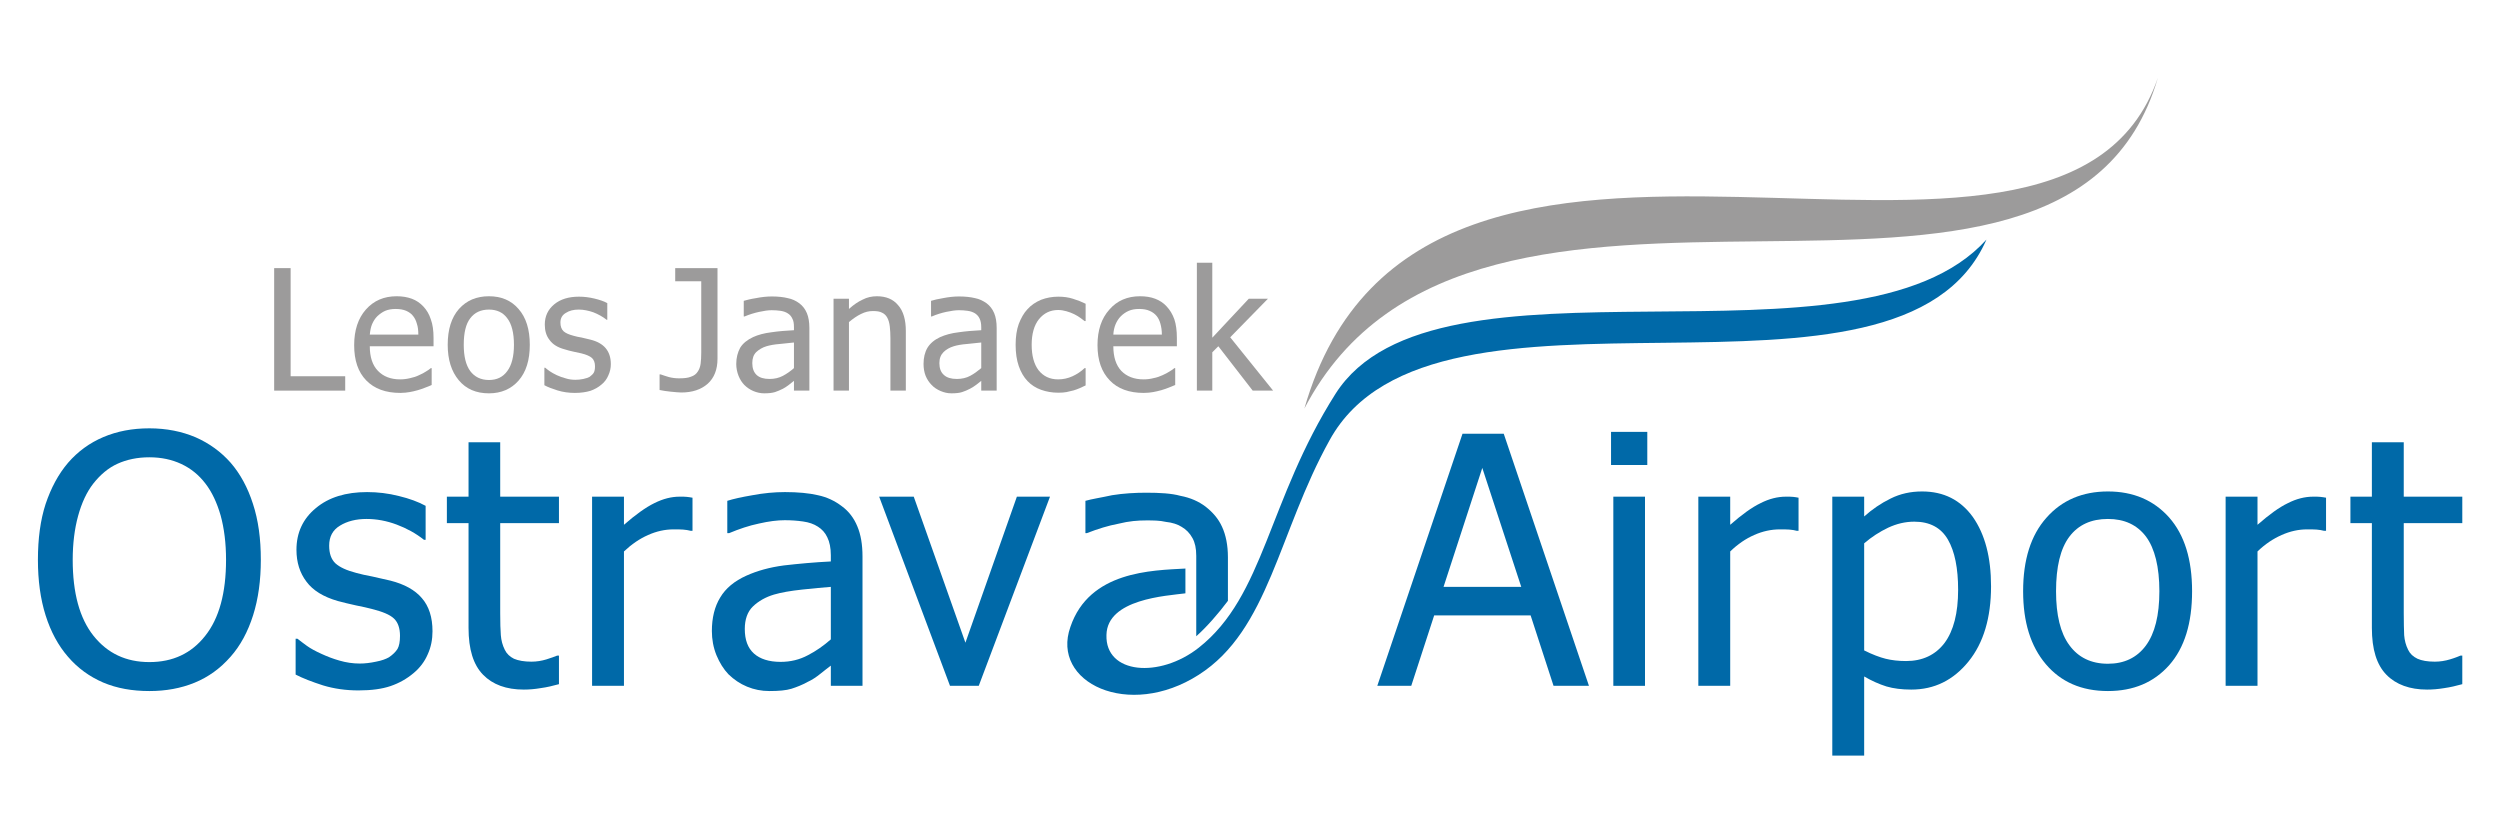 <?xml version="1.0" encoding="UTF-8"?>
<!DOCTYPE svg PUBLIC "-//W3C//DTD SVG 1.1//EN" "http://www.w3.org/Graphics/SVG/1.1/DTD/svg11.dtd">
<svg version="1.2" width="120mm" height="40mm" viewBox="0 0 12000 4000" preserveAspectRatio="xMidYMid" fill-rule="evenodd" stroke-width="28.222" stroke-linejoin="round" xmlns="http://www.w3.org/2000/svg" xmlns:ooo="http://xml.openoffice.org/svg/export" xmlns:xlink="http://www.w3.org/1999/xlink" xmlns:presentation="http://sun.com/xmlns/staroffice/presentation" xmlns:smil="http://www.w3.org/2001/SMIL20/" xmlns:anim="urn:oasis:names:tc:opendocument:xmlns:animation:1.0" xml:space="preserve">
 <defs class="ClipPathGroup">
  <clipPath id="presentation_clip_path" clipPathUnits="userSpaceOnUse">
   <rect x="0" y="0" width="12000" height="4000"/>
  </clipPath>
  <clipPath id="presentation_clip_path_shrink" clipPathUnits="userSpaceOnUse">
   <rect x="12" y="4" width="11976" height="3992"/>
  </clipPath>
 </defs>
 <defs class="TextShapeIndex">
  <g ooo:slide="id1" ooo:id-list="id3 id4 id5 id6 id7 id8 id9 id10 id11 id12 id13 id14 id15 id16 id17 id18 id19 id20 id21 id22 id23 id24 id25 id26 id27 id28 id29"/>
 </defs>
 <defs class="EmbeddedBulletChars">
  <g id="bullet-char-template-57356" transform="scale(0,-0)">
   <path d="M 580,1141 L 1163,571 580,0 -4,571 580,1141 Z"/>
  </g>
  <g id="bullet-char-template-57354" transform="scale(0,-0)">
   <path d="M 8,1128 L 1137,1128 1137,0 8,0 8,1128 Z"/>
  </g>
  <g id="bullet-char-template-10146" transform="scale(0,-0)">
   <path d="M 174,0 L 602,739 174,1481 1456,739 174,0 Z M 1358,739 L 309,1346 659,739 1358,739 Z"/>
  </g>
  <g id="bullet-char-template-10132" transform="scale(0,-0)">
   <path d="M 2015,739 L 1276,0 717,0 1260,543 174,543 174,936 1260,936 717,1481 1274,1481 2015,739 Z"/>
  </g>
  <g id="bullet-char-template-10007" transform="scale(0,-0)">
   <path d="M 0,-2 C -7,14 -16,27 -25,37 L 356,567 C 262,823 215,952 215,954 215,979 228,992 255,992 264,992 276,990 289,987 310,991 331,999 354,1012 L 381,999 492,748 772,1049 836,1024 860,1049 C 881,1039 901,1025 922,1006 886,937 835,863 770,784 769,783 710,716 594,584 L 774,223 C 774,196 753,168 711,139 L 727,119 C 717,90 699,76 672,76 641,76 570,178 457,381 L 164,-76 C 142,-110 111,-127 72,-127 30,-127 9,-110 8,-76 1,-67 -2,-52 -2,-32 -2,-23 -1,-13 0,-2 Z"/>
  </g>
  <g id="bullet-char-template-10004" transform="scale(0,-0)">
   <path d="M 285,-33 C 182,-33 111,30 74,156 52,228 41,333 41,471 41,549 55,616 82,672 116,743 169,778 240,778 293,778 328,747 346,684 L 369,508 C 377,444 397,411 428,410 L 1163,1116 C 1174,1127 1196,1133 1229,1133 1271,1133 1292,1118 1292,1087 L 1292,965 C 1292,929 1282,901 1262,881 L 442,47 C 390,-6 338,-33 285,-33 Z"/>
  </g>
  <g id="bullet-char-template-9679" transform="scale(0,-0)">
   <path d="M 813,0 C 632,0 489,54 383,161 276,268 223,411 223,592 223,773 276,916 383,1023 489,1130 632,1184 813,1184 992,1184 1136,1130 1245,1023 1353,916 1407,772 1407,592 1407,412 1353,268 1245,161 1136,54 992,0 813,0 Z"/>
  </g>
  <g id="bullet-char-template-8226" transform="scale(0,-0)">
   <path d="M 346,457 C 273,457 209,483 155,535 101,586 74,649 74,723 74,796 101,859 155,911 209,963 273,989 346,989 419,989 480,963 531,910 582,859 608,796 608,723 608,648 583,586 532,535 482,483 420,457 346,457 Z"/>
  </g>
  <g id="bullet-char-template-8211" transform="scale(0,-0)">
   <path d="M -4,459 L 1135,459 1135,606 -4,606 -4,459 Z"/>
  </g>
  <g id="bullet-char-template-61548" transform="scale(0,-0)">
   <path d="M 173,740 C 173,903 231,1043 346,1159 462,1274 601,1332 765,1332 928,1332 1067,1274 1183,1159 1299,1043 1357,903 1357,740 1357,577 1299,437 1183,322 1067,206 928,148 765,148 601,148 462,206 346,322 231,437 173,577 173,740 Z"/>
  </g>
 </defs>
 <g>
  <g id="id2" class="Master_Slide">
   <g id="bg-id2" class="Background"/>
   <g id="bo-id2" class="BackgroundObjects"/>
  </g>
 </g>
 <g class="SlideGroup">
  <g>
   <g id="container-id1">
    <g id="id1" class="Slide" clip-path="url(#presentation_clip_path)">
     <g class="Page">
      <g class="Group">
       <g class="com.sun.star.drawing.PolyPolygonShape">
        <g id="id3">
         <rect class="BoundingBox" stroke="none" fill="none" x="1315" y="1286" width="343" height="590"/>
         <path fill="rgb(156,155,155)" stroke="none" d="M 1657,1875 L 1316,1875 1316,1287 1395,1287 1395,1806 1657,1806 1657,1875 Z"/>
        </g>
       </g>
       <g class="com.sun.star.drawing.ClosedBezierShape">
        <g id="id4">
         <rect class="BoundingBox" stroke="none" fill="none" x="1699" y="1421" width="383" height="466"/>
         <path fill="rgb(156,155,155)" stroke="none" d="M 2008,1606 C 2008,1586 2006,1568 2001,1554 1997,1539 1991,1527 1983,1517 1975,1506 1963,1498 1950,1492 1936,1486 1919,1483 1899,1483 1880,1483 1863,1486 1849,1492 1835,1498 1823,1507 1811,1518 1800,1529 1792,1542 1786,1556 1780,1570 1777,1587 1775,1606 L 2008,1606 Z M 1758,1826 C 1719,1786 1700,1730 1700,1657 1700,1585 1719,1528 1756,1486 1794,1443 1843,1422 1904,1422 1931,1422 1955,1426 1977,1434 1998,1442 2016,1454 2032,1471 2048,1488 2060,1508 2068,1533 2077,1557 2081,1587 2081,1622 L 2081,1662 1775,1662 C 1775,1714 1788,1753 1814,1780 1840,1807 1875,1821 1921,1821 1937,1821 1953,1819 1969,1815 1984,1812 1999,1807 2011,1801 2025,1795 2036,1789 2045,1783 2054,1778 2062,1772 2068,1767 L 2072,1767 2072,1848 C 2064,1852 2053,1856 2040,1861 2027,1866 2016,1870 2005,1873 1991,1877 1978,1880 1966,1882 1954,1884 1939,1886 1922,1886 1851,1886 1797,1866 1758,1826 Z"/>
        </g>
       </g>
       <g class="com.sun.star.drawing.ClosedBezierShape">
        <g id="id5">
         <rect class="BoundingBox" stroke="none" fill="none" x="2148" y="1421" width="397" height="468"/>
         <path fill="rgb(156,155,155)" stroke="none" d="M 2435,1528 C 2415,1500 2385,1486 2347,1486 2308,1486 2278,1500 2257,1528 2236,1555 2226,1598 2226,1655 2226,1710 2236,1752 2257,1781 2278,1809 2308,1824 2347,1824 2385,1824 2414,1810 2435,1781 2456,1753 2467,1711 2467,1655 2467,1598 2456,1555 2435,1528 Z M 2489,1827 C 2454,1867 2406,1888 2347,1888 2285,1888 2237,1867 2202,1825 2167,1783 2149,1727 2149,1655 2149,1581 2167,1524 2203,1483 2240,1442 2287,1422 2347,1422 2406,1422 2454,1442 2489,1483 2525,1524 2543,1581 2543,1655 2543,1729 2525,1786 2489,1827 Z"/>
        </g>
       </g>
       <g class="com.sun.star.drawing.ClosedBezierShape">
        <g id="id6">
         <rect class="BoundingBox" stroke="none" fill="none" x="2613" y="1423" width="321" height="464"/>
         <path fill="rgb(156,155,155)" stroke="none" d="M 2676,1874 C 2651,1866 2629,1858 2613,1849 L 2613,1765 2617,1765 C 2623,1770 2630,1776 2639,1782 2647,1788 2659,1794 2673,1801 2686,1807 2700,1812 2715,1816 2730,1821 2746,1823 2762,1823 2774,1823 2786,1822 2800,1819 2813,1816 2823,1813 2830,1809 2839,1802 2846,1796 2850,1789 2854,1782 2856,1772 2856,1758 2856,1741 2851,1727 2841,1718 2832,1710 2815,1702 2790,1696 2781,1694 2768,1691 2753,1688 2738,1685 2724,1681 2711,1677 2677,1668 2653,1653 2638,1632 2622,1612 2615,1587 2615,1558 2615,1518 2630,1486 2660,1461 2690,1436 2730,1424 2779,1424 2804,1424 2828,1427 2853,1433 2878,1439 2899,1446 2915,1455 L 2915,1535 2912,1535 C 2893,1520 2871,1508 2848,1499 2825,1491 2801,1486 2778,1486 2753,1486 2733,1491 2716,1502 2699,1512 2690,1527 2690,1548 2690,1567 2695,1580 2705,1590 2715,1599 2731,1606 2754,1612 2765,1615 2777,1618 2791,1620 2804,1623 2818,1626 2833,1630 2866,1638 2891,1652 2907,1671 2923,1690 2932,1715 2932,1748 2932,1767 2928,1785 2920,1802 2913,1819 2902,1834 2887,1846 2872,1859 2854,1869 2834,1876 2814,1882 2789,1886 2759,1886 2730,1886 2702,1882 2676,1874 Z"/>
        </g>
       </g>
       <g class="com.sun.star.drawing.ClosedBezierShape">
        <g id="id7">
         <rect class="BoundingBox" stroke="none" fill="none" x="3166" y="1286" width="280" height="599"/>
         <path fill="rgb(156,155,155)" stroke="none" d="M 3444,1722 C 3444,1774 3428,1814 3397,1842 3365,1870 3323,1884 3270,1884 3258,1884 3241,1882 3219,1880 3198,1878 3181,1875 3166,1872 L 3166,1797 3171,1797 C 3181,1801 3195,1805 3211,1810 3227,1814 3243,1816 3259,1816 3284,1816 3303,1814 3317,1808 3332,1803 3342,1795 3349,1784 3356,1774 3361,1761 3363,1746 3365,1730 3366,1713 3366,1693 L 3366,1350 3241,1350 3241,1287 3444,1287 3444,1722 Z"/>
        </g>
       </g>
       <g class="com.sun.star.drawing.ClosedBezierShape">
        <g id="id8">
         <rect class="BoundingBox" stroke="none" fill="none" x="3534" y="1422" width="353" height="467"/>
         <path fill="rgb(156,155,155)" stroke="none" d="M 3811,1644 C 3794,1646 3771,1648 3744,1651 3717,1653 3696,1657 3679,1662 3659,1668 3643,1678 3630,1690 3617,1703 3611,1720 3611,1743 3611,1768 3618,1787 3632,1800 3646,1813 3667,1819 3694,1819 3718,1819 3739,1814 3758,1804 3777,1794 3795,1781 3811,1767 L 3811,1644 Z M 3811,1828 C 3805,1833 3797,1839 3787,1847 3777,1855 3767,1861 3758,1866 3744,1873 3732,1878 3720,1882 3707,1886 3690,1888 3668,1888 3650,1888 3633,1884 3616,1877 3600,1870 3586,1861 3573,1848 3561,1836 3552,1821 3545,1804 3538,1786 3534,1767 3534,1747 3534,1717 3541,1691 3553,1669 3566,1648 3587,1631 3615,1618 3639,1607 3669,1599 3702,1595 3736,1590 3772,1587 3811,1585 L 3811,1571 C 3811,1553 3809,1539 3803,1529 3798,1518 3791,1510 3781,1504 3772,1498 3760,1494 3747,1492 3733,1490 3719,1489 3704,1489 3687,1489 3667,1492 3644,1497 3621,1502 3598,1509 3574,1519 L 3570,1519 3570,1444 C 3584,1440 3603,1435 3629,1431 3654,1426 3680,1423 3705,1423 3735,1423 3761,1426 3781,1431 3802,1435 3821,1444 3837,1456 3853,1468 3865,1484 3873,1503 3881,1522 3885,1546 3885,1574 L 3885,1875 3811,1875 3811,1828 Z"/>
        </g>
       </g>
       <g class="com.sun.star.drawing.ClosedBezierShape">
        <g id="id9">
         <rect class="BoundingBox" stroke="none" fill="none" x="4001" y="1421" width="349" height="455"/>
         <path fill="rgb(156,155,155)" stroke="none" d="M 4348,1875 L 4274,1875 4274,1624 C 4274,1604 4273,1585 4271,1567 4269,1550 4265,1536 4259,1525 4253,1514 4245,1506 4234,1501 4223,1495 4209,1493 4190,1493 4171,1493 4153,1497 4133,1507 4114,1516 4094,1530 4075,1546 L 4075,1875 4001,1875 4001,1434 4075,1434 4075,1483 C 4097,1463 4119,1448 4141,1438 4162,1427 4185,1422 4209,1422 4253,1422 4287,1436 4311,1465 4336,1493 4348,1535 4348,1589 L 4348,1875 Z"/>
        </g>
       </g>
       <g class="com.sun.star.drawing.ClosedBezierShape">
        <g id="id10">
         <rect class="BoundingBox" stroke="none" fill="none" x="4433" y="1422" width="353" height="467"/>
         <path fill="rgb(156,155,155)" stroke="none" d="M 4710,1644 C 4692,1646 4670,1648 4643,1651 4616,1653 4594,1657 4578,1662 4558,1668 4541,1678 4529,1690 4516,1703 4509,1720 4509,1743 4509,1768 4516,1787 4531,1800 4545,1813 4566,1819 4593,1819 4616,1819 4639,1814 4657,1804 4676,1794 4693,1781 4710,1767 L 4710,1644 Z M 4710,1828 C 4704,1833 4696,1839 4686,1847 4675,1855 4666,1861 4656,1866 4643,1873 4630,1878 4618,1882 4606,1886 4589,1888 4567,1888 4548,1888 4532,1884 4515,1877 4499,1870 4484,1861 4472,1848 4460,1836 4450,1821 4443,1804 4436,1786 4433,1767 4433,1747 4433,1717 4439,1691 4452,1669 4465,1648 4485,1631 4513,1618 4538,1607 4567,1599 4601,1595 4635,1590 4671,1587 4710,1585 L 4710,1571 C 4710,1553 4707,1539 4702,1529 4697,1518 4689,1510 4680,1504 4670,1498 4659,1494 4645,1492 4631,1490 4617,1489 4603,1489 4586,1489 4566,1492 4542,1497 4519,1502 4496,1509 4473,1519 L 4469,1519 4469,1444 C 4482,1440 4502,1435 4527,1431 4553,1426 4578,1423 4603,1423 4634,1423 4659,1426 4680,1431 4701,1435 4719,1444 4736,1456 4752,1468 4764,1484 4772,1503 4780,1522 4784,1546 4784,1574 L 4784,1875 4710,1875 4710,1828 Z"/>
        </g>
       </g>
       <g class="com.sun.star.drawing.ClosedBezierShape">
        <g id="id11">
         <rect class="BoundingBox" stroke="none" fill="none" x="4875" y="1423" width="338" height="463"/>
         <path fill="rgb(156,155,155)" stroke="none" d="M 4997,1871 C 4972,1862 4950,1848 4932,1829 4914,1810 4900,1786 4890,1757 4880,1728 4875,1694 4875,1655 4875,1617 4880,1583 4890,1555 4901,1527 4914,1503 4932,1484 4949,1465 4971,1450 4997,1439 5023,1429 5051,1424 5080,1424 5105,1424 5128,1427 5150,1434 5173,1441 5193,1449 5211,1458 L 5211,1541 5206,1541 C 5201,1537 5194,1532 5186,1526 5178,1520 5168,1514 5156,1508 5146,1503 5133,1498 5119,1494 5105,1490 5092,1488 5079,1488 5041,1488 5011,1503 4987,1532 4964,1561 4952,1602 4952,1655 4952,1707 4963,1748 4985,1777 5008,1806 5039,1821 5079,1821 5103,1821 5126,1816 5148,1806 5170,1796 5189,1783 5206,1767 L 5211,1767 5211,1850 C 5203,1854 5194,1858 5183,1863 5172,1868 5162,1871 5153,1874 5140,1877 5129,1880 5119,1882 5109,1884 5096,1885 5080,1885 5050,1885 5022,1880 4997,1871 Z"/>
        </g>
       </g>
       <g class="com.sun.star.drawing.ClosedBezierShape">
        <g id="id12">
         <rect class="BoundingBox" stroke="none" fill="none" x="5268" y="1421" width="383" height="466"/>
         <path fill="rgb(156,155,155)" stroke="none" d="M 5577,1606 C 5577,1586 5574,1568 5570,1554 5566,1539 5560,1527 5552,1517 5543,1506 5532,1498 5518,1492 5505,1486 5488,1483 5468,1483 5448,1483 5432,1486 5418,1492 5404,1498 5391,1507 5380,1518 5369,1529 5361,1542 5355,1556 5349,1570 5345,1587 5344,1606 L 5577,1606 Z M 5327,1826 C 5288,1786 5268,1730 5268,1657 5268,1585 5287,1528 5325,1486 5362,1443 5412,1422 5472,1422 5500,1422 5524,1426 5545,1434 5566,1442 5585,1454 5600,1471 5616,1488 5628,1508 5637,1533 5645,1557 5649,1587 5649,1622 L 5649,1662 5344,1662 C 5344,1714 5357,1753 5382,1780 5408,1807 5444,1821 5489,1821 5506,1821 5522,1819 5537,1815 5553,1812 5567,1807 5580,1801 5593,1795 5605,1789 5614,1783 5623,1778 5631,1772 5637,1767 L 5641,1767 5641,1848 C 5632,1852 5622,1856 5609,1861 5596,1866 5584,1870 5574,1873 5559,1877 5546,1880 5535,1882 5523,1884 5508,1886 5490,1886 5420,1886 5365,1866 5327,1826 Z"/>
        </g>
       </g>
       <g class="com.sun.star.drawing.PolyPolygonShape">
        <g id="id13">
         <rect class="BoundingBox" stroke="none" fill="none" x="5745" y="1260" width="368" height="616"/>
         <path fill="rgb(156,155,155)" stroke="none" d="M 6111,1875 L 6013,1875 5848,1662 5819,1691 5819,1875 5745,1875 5745,1261 5819,1261 5819,1621 5994,1434 6086,1434 5905,1619 6111,1875 Z"/>
        </g>
       </g>
       <g class="com.sun.star.drawing.ClosedBezierShape">
        <g id="id14">
         <rect class="BoundingBox" stroke="none" fill="none" x="5210" y="2364" width="686" height="691"/>
         <path fill="rgb(0,105,168)" stroke="none" d="M 5894,2884 C 5851,2942 5790,3012 5742,3054 L 5742,2690 5742,2668 C 5742,2632 5736,2605 5724,2583 5711,2559 5693,2541 5672,2529 5654,2517 5626,2508 5596,2505 5566,2498 5535,2498 5502,2498 5462,2498 5420,2501 5368,2514 5320,2523 5271,2538 5217,2559 L 5210,2559 5210,2404 C 5241,2395 5283,2389 5338,2377 5393,2368 5450,2365 5502,2365 5566,2365 5623,2368 5666,2380 5714,2389 5754,2407 5787,2432 5821,2459 5848,2489 5866,2529 5884,2568 5894,2617 5894,2675 L 5894,2884 Z"/>
        </g>
       </g>
       <g class="com.sun.star.drawing.ClosedBezierShape">
        <g id="id15">
         <rect class="BoundingBox" stroke="none" fill="none" x="6261" y="372" width="4098" height="1590"/>
         <path fill="rgb(156,155,155)" stroke="none" d="M 10358,373 C 9887,1743 6824,0 6261,1961 7076,398 9908,1913 10358,373 Z"/>
        </g>
       </g>
       <g class="com.sun.star.drawing.ClosedBezierShape">
        <g id="id16">
         <rect class="BoundingBox" stroke="none" fill="none" x="5123" y="1149" width="4413" height="2188"/>
         <path fill="rgb(0,105,168)" stroke="none" d="M 6410,1891 C 6887,1138 8915,1837 9535,1150 9119,2101 6884,1199 6382,2113 6136,2556 6091,3024 5754,3239 5417,3455 5043,3276 5138,3009 5229,2741 5529,2738 5690,2729 L 5690,2848 C 5599,2860 5314,2875 5311,3048 5305,3236 5566,3257 5754,3109 6070,2860 6085,2404 6410,1891 Z"/>
        </g>
       </g>
       <g class="com.sun.star.drawing.ClosedBezierShape">
        <g id="id17">
         <rect class="BoundingBox" stroke="none" fill="none" x="181" y="2055" width="1072" height="1263"/>
         <path fill="rgb(0,105,168)" stroke="none" d="M 1059,2474 C 1041,2412 1017,2361 986,2321 954,2279 915,2248 870,2227 825,2206 774,2195 717,2195 659,2195 608,2206 564,2226 520,2246 482,2278 448,2321 416,2362 392,2414 375,2476 358,2538 349,2609 349,2687 349,2846 382,2968 449,3052 516,3136 605,3178 717,3178 830,3178 919,3136 985,3052 1052,2968 1085,2846 1085,2687 1085,2607 1076,2536 1059,2474 Z M 1107,2221 C 1153,2274 1189,2340 1214,2418 1240,2497 1252,2586 1252,2687 1252,2785 1240,2874 1215,2953 1190,3032 1154,3099 1107,3152 1057,3209 1000,3250 934,3277 868,3304 796,3317 717,3317 635,3317 561,3304 495,3276 430,3248 373,3207 326,3152 280,3099 244,3033 219,2954 194,2875 182,2786 182,2687 182,2585 194,2496 219,2419 245,2342 280,2276 327,2221 374,2167 430,2126 496,2098 562,2070 635,2056 717,2056 799,2056 873,2071 939,2099 1005,2128 1061,2169 1107,2221 Z"/>
        </g>
       </g>
       <g class="com.sun.star.drawing.ClosedBezierShape">
        <g id="id18">
         <rect class="BoundingBox" stroke="none" fill="none" x="1418" y="2361" width="659" height="954"/>
         <path fill="rgb(0,105,168)" stroke="none" d="M 1551,3290 C 1498,3273 1454,3256 1419,3238 L 1419,3066 1428,3066 C 1441,3076 1456,3088 1473,3100 1491,3113 1515,3126 1544,3139 1570,3151 1598,3162 1630,3171 1661,3180 1693,3185 1727,3185 1751,3185 1777,3182 1805,3176 1832,3171 1853,3163 1867,3155 1886,3142 1899,3129 1908,3115 1916,3101 1920,3080 1920,3052 1920,3015 1910,2987 1891,2969 1871,2950 1836,2936 1785,2923 1766,2918 1740,2912 1709,2906 1677,2899 1648,2892 1622,2885 1552,2865 1502,2834 1471,2792 1439,2750 1423,2699 1423,2639 1423,2557 1454,2490 1516,2439 1578,2387 1660,2362 1762,2362 1813,2362 1864,2368 1915,2381 1965,2393 2008,2409 2043,2428 L 2043,2591 2035,2591 C 1996,2560 1952,2536 1904,2518 1856,2500 1808,2491 1759,2491 1709,2491 1666,2502 1632,2523 1597,2544 1580,2576 1580,2619 1580,2657 1590,2685 1610,2704 1631,2723 1664,2738 1710,2750 1732,2756 1758,2762 1786,2767 1814,2773 1843,2780 1874,2787 1941,2804 1992,2832 2025,2871 2059,2910 2076,2963 2076,3030 2076,3069 2069,3106 2053,3141 2038,3176 2015,3206 1985,3231 1953,3258 1916,3279 1875,3293 1834,3307 1783,3314 1721,3314 1660,3314 1604,3306 1551,3290 Z"/>
        </g>
       </g>
       <g class="com.sun.star.drawing.ClosedBezierShape">
        <g id="id19">
         <rect class="BoundingBox" stroke="none" fill="none" x="2144" y="2122" width="541" height="1189"/>
         <path fill="rgb(0,105,168)" stroke="none" d="M 2319,3239 C 2272,3191 2249,3117 2249,3014 L 2249,2511 2145,2511 2145,2384 2249,2384 2249,2123 2401,2123 2401,2384 2683,2384 2683,2511 2401,2511 2401,2943 C 2401,2989 2402,3024 2404,3049 2406,3074 2412,3097 2423,3119 2432,3138 2447,3152 2467,3162 2488,3171 2516,3176 2551,3176 2576,3176 2600,3172 2623,3165 2647,3158 2663,3151 2674,3147 L 2683,3147 2683,3284 C 2654,3292 2625,3299 2595,3303 2566,3308 2539,3310 2514,3310 2430,3310 2365,3286 2319,3239 Z"/>
        </g>
       </g>
       <g class="com.sun.star.drawing.ClosedBezierShape">
        <g id="id20">
         <rect class="BoundingBox" stroke="none" fill="none" x="2842" y="2383" width="484" height="910"/>
         <path fill="rgb(0,105,168)" stroke="none" d="M 3324,2548 L 3316,2548 C 3304,2545 3292,2543 3279,2542 3267,2541 3251,2541 3233,2541 3192,2541 3151,2550 3111,2568 3070,2586 3032,2612 2995,2647 L 2995,3292 2842,3292 2842,2384 2995,2384 2995,2519 C 3051,2470 3100,2435 3141,2415 3183,2394 3223,2384 3262,2384 3278,2384 3289,2384 3297,2385 3305,2386 3314,2387 3324,2389 L 3324,2548 Z"/>
        </g>
       </g>
       <g class="com.sun.star.drawing.ClosedBezierShape">
        <g id="id21">
         <rect class="BoundingBox" stroke="none" fill="none" x="3417" y="2361" width="725" height="957"/>
         <path fill="rgb(0,105,168)" stroke="none" d="M 3988,2817 C 3951,2820 3905,2824 3850,2830 3794,2836 3749,2844 3715,2854 3675,2866 3641,2885 3614,2911 3588,2936 3575,2973 3575,3019 3575,3071 3589,3110 3619,3137 3648,3163 3691,3177 3747,3177 3795,3177 3839,3166 3878,3145 3917,3125 3954,3099 3988,3069 L 3988,2817 Z M 3988,3195 C 3975,3205 3959,3217 3938,3234 3917,3251 3897,3264 3877,3273 3850,3288 3824,3298 3799,3306 3773,3314 3738,3317 3693,3317 3655,3317 3620,3310 3586,3296 3552,3282 3523,3262 3497,3237 3473,3212 3454,3181 3439,3145 3424,3108 3417,3069 3417,3029 3417,2966 3430,2912 3457,2868 3483,2824 3525,2789 3583,2763 3634,2740 3694,2723 3763,2714 3833,2706 3907,2699 3988,2695 L 3988,2665 C 3988,2630 3982,2601 3971,2579 3961,2557 3945,2540 3926,2528 3906,2515 3883,2507 3854,2503 3826,2499 3797,2497 3767,2497 3732,2497 3691,2502 3643,2513 3595,2523 3548,2539 3500,2559 L 3491,2559 3491,2404 C 3519,2395 3559,2386 3612,2377 3665,2367 3717,2362 3768,2362 3830,2362 3883,2367 3926,2377 3969,2386 4007,2404 4041,2430 4074,2454 4099,2487 4115,2526 4132,2566 4140,2614 4140,2671 L 4140,3292 3988,3292 3988,3195 Z"/>
        </g>
       </g>
       <g class="com.sun.star.drawing.PolyPolygonShape">
        <g id="id22">
         <rect class="BoundingBox" stroke="none" fill="none" x="4220" y="2383" width="822" height="910"/>
         <path fill="rgb(0,105,168)" stroke="none" d="M 5040,2384 L 4698,3292 4560,3292 4220,2384 4386,2384 4634,3085 4881,2384 5040,2384 Z"/>
        </g>
       </g>
       <g class="com.sun.star.drawing.PolyPolygonShape">
        <g id="id23">
         <rect class="BoundingBox" stroke="none" fill="none" x="6611" y="2081" width="1017" height="1212"/>
         <path fill="rgb(0,105,168)" stroke="none" d="M 7302,2817 L 7115,2246 6929,2817 7302,2817 Z M 6611,3292 L 7020,2082 7218,2082 7627,3292 7457,3292 7347,2954 6884,2954 6774,3292 6611,3292 Z"/>
        </g>
       </g>
       <g class="com.sun.star.drawing.PolyPolygonShape">
        <g id="id24">
         <rect class="BoundingBox" stroke="none" fill="none" x="7732" y="2072" width="176" height="1221"/>
         <path fill="rgb(0,105,168)" stroke="none" d="M 7896,3292 L 7744,3292 7744,2384 7896,2384 7896,3292 Z M 7907,2232 L 7733,2232 7733,2073 7907,2073 7907,2232 Z"/>
        </g>
       </g>
       <g class="com.sun.star.drawing.ClosedBezierShape">
        <g id="id25">
         <rect class="BoundingBox" stroke="none" fill="none" x="8151" y="2383" width="483" height="910"/>
         <path fill="rgb(0,105,168)" stroke="none" d="M 8633,2548 L 8625,2548 C 8614,2545 8602,2543 8589,2542 8576,2541 8561,2541 8543,2541 8502,2541 8460,2550 8420,2568 8379,2586 8341,2612 8305,2647 L 8305,3292 8152,3292 8152,2384 8305,2384 8305,2519 C 8361,2470 8409,2435 8451,2415 8492,2394 8533,2384 8572,2384 8587,2384 8599,2384 8607,2385 8615,2386 8624,2387 8633,2389 L 8633,2548 Z"/>
        </g>
       </g>
       <g class="com.sun.star.drawing.ClosedBezierShape">
        <g id="id26">
         <rect class="BoundingBox" stroke="none" fill="none" x="8794" y="2358" width="764" height="1270"/>
         <path fill="rgb(0,105,168)" stroke="none" d="M 9350,2590 C 9317,2533 9263,2504 9189,2504 9145,2504 9104,2514 9063,2533 9023,2552 8984,2577 8948,2608 L 8948,3122 C 8988,3142 9023,3155 9051,3162 9079,3169 9112,3173 9149,3173 9228,3173 9290,3144 9334,3086 9377,3028 9399,2943 9399,2831 9399,2728 9383,2647 9350,2590 Z M 9449,3175 C 9376,3265 9285,3310 9174,3310 9129,3310 9089,3305 9055,3295 9020,3284 8984,3268 8948,3247 L 8948,3627 8795,3627 8795,2384 8948,2384 8948,2479 C 8986,2445 9028,2416 9075,2393 9121,2370 9171,2359 9226,2359 9330,2359 9411,2400 9470,2482 9528,2565 9557,2675 9557,2814 9557,2965 9521,3086 9449,3175 Z"/>
        </g>
       </g>
       <g class="com.sun.star.drawing.ClosedBezierShape">
        <g id="id27">
         <rect class="BoundingBox" stroke="none" fill="none" x="9710" y="2358" width="813" height="960"/>
         <path fill="rgb(0,105,168)" stroke="none" d="M 10301,2576 C 10258,2519 10197,2491 10118,2491 10038,2491 9976,2519 9933,2576 9890,2633 9869,2721 9869,2838 9869,2952 9890,3039 9933,3097 9976,3156 10038,3186 10118,3186 10196,3186 10257,3157 10300,3099 10343,3041 10365,2954 10365,2838 10365,2721 10343,2633 10301,2576 Z M 10412,3193 C 10338,3276 10240,3317 10118,3317 9991,3317 9892,3273 9820,3188 9747,3102 9711,2986 9711,2838 9711,2687 9748,2569 9823,2485 9897,2401 9996,2359 10118,2359 10240,2359 10338,2401 10412,2484 10486,2568 10522,2686 10522,2838 10522,2991 10486,3109 10412,3193 Z"/>
        </g>
       </g>
       <g class="com.sun.star.drawing.ClosedBezierShape">
        <g id="id28">
         <rect class="BoundingBox" stroke="none" fill="none" x="10682" y="2383" width="484" height="910"/>
         <path fill="rgb(0,105,168)" stroke="none" d="M 11165,2548 L 11156,2548 C 11145,2545 11132,2543 11120,2542 11107,2541 11092,2541 11074,2541 11033,2541 10992,2550 10952,2568 10911,2586 10872,2612 10836,2647 L 10836,3292 10683,3292 10683,2384 10836,2384 10836,2519 C 10892,2470 10940,2435 10982,2415 11023,2394 11064,2384 11103,2384 11119,2384 11130,2384 11138,2385 11146,2386 11155,2387 11165,2389 L 11165,2548 Z"/>
        </g>
       </g>
       <g class="com.sun.star.drawing.ClosedBezierShape">
        <g id="id29">
         <rect class="BoundingBox" stroke="none" fill="none" x="11282" y="2122" width="539" height="1189"/>
         <path fill="rgb(0,105,168)" stroke="none" d="M 11455,3239 C 11408,3191 11385,3117 11385,3014 L 11385,2511 11282,2511 11282,2384 11385,2384 11385,2123 11538,2123 11538,2384 11819,2384 11819,2511 11538,2511 11538,2943 C 11538,2989 11539,3024 11540,3049 11542,3074 11548,3097 11559,3119 11568,3138 11583,3152 11604,3162 11624,3171 11652,3176 11687,3176 11712,3176 11737,3172 11760,3165 11784,3158 11800,3151 11810,3147 L 11819,3147 11819,3284 C 11790,3292 11761,3299 11732,3303 11702,3308 11675,3310 11650,3310 11567,3310 11501,3286 11455,3239 Z"/>
        </g>
       </g>
      </g>
     </g>
    </g>
   </g>
  </g>
 </g>
</svg>